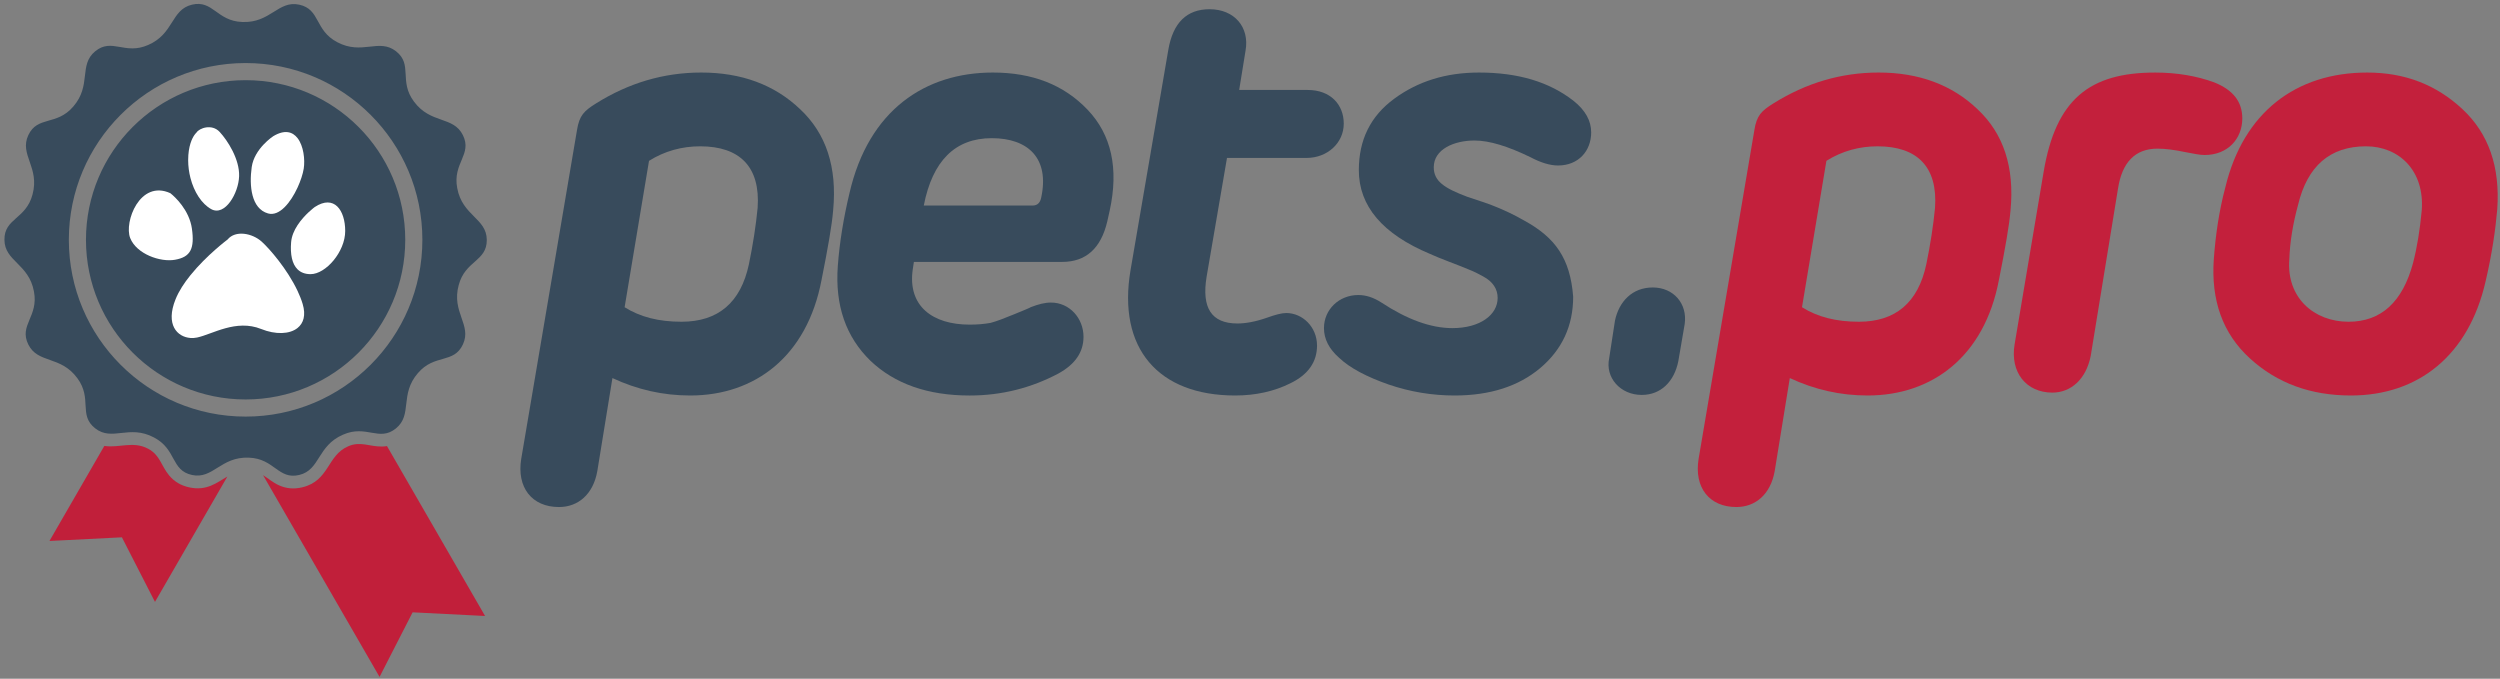 <?xml version="1.0" encoding="utf-8"?>
<!-- Generator: Adobe Illustrator 16.0.0, SVG Export Plug-In . SVG Version: 6.00 Build 0)  -->
<!DOCTYPE svg PUBLIC "-//W3C//DTD SVG 1.1//EN" "http://www.w3.org/Graphics/SVG/1.1/DTD/svg11.dtd">
<svg version="1.1" id="Layer_1" xmlns="http://www.w3.org/2000/svg" xmlns:xlink="http://www.w3.org/1999/xlink" x="0px" y="0px"
	 width="221px" height="60px" viewBox="0 0 221 60" enable-background="new 0 0 221 60" xml:space="preserve">
<rect x="0" y="0" width="221" height="60" fill="#808080" stroke="none"/>
<g>
	<g>
		<defs>
			<rect id="SVGID_1_" y="0" width="221.437" height="60.333"/>
		</defs>
		<clipPath id="SVGID_2_">
			<use xlink:href="#SVGID_1_"  overflow="visible"/>
		</clipPath>
		<g clip-path="url(#SVGID_2_)">
			<defs>
				<rect id="SVGID_3_" y="0" width="221.437" height="60.333"/>
			</defs>
			<clipPath id="SVGID_4_">
				<use xlink:href="#SVGID_3_"  overflow="visible"/>
			</clipPath>
			<path clip-path="url(#SVGID_4_)" fill="#384B5C" d="M61.019,34.962c-2.413,0-4.673-0.514-6.88-1.54l-1.335,8.216
				c-0.359,2.054-1.694,3.184-3.389,3.184c-2.414,0-3.749-1.746-3.338-4.262l4.93-29.064c0.206-1.284,0.616-1.694,1.695-2.362
				c2.875-1.797,5.956-2.722,9.293-2.722c3.543,0,6.47,1.079,8.729,3.235c2.311,2.157,3.286,5.135,2.927,8.935
				c-0.102,1.284-0.462,3.338-1.027,6.163C71.339,31.521,66.718,34.962,61.019,34.962 M61.892,12.934
				c-1.592,0-3.132,0.411-4.519,1.284l-2.157,12.94c1.386,0.873,3.029,1.284,5.032,1.284c3.235,0,5.237-1.694,5.956-5.083
				c0.359-1.746,0.616-3.39,0.771-4.981C67.231,14.73,65.383,12.934,61.892,12.934"/>
			<path clip-path="url(#SVGID_4_)" fill="#384B5C" d="M80.788,23.152l-0.102,0.667c-0.462,3.235,1.746,4.878,5.032,4.878
				c0.667,0,1.284-0.051,1.849-0.154c0.565-0.154,1.232-0.41,2.105-0.77s1.386-0.565,1.438-0.616
				c0.667-0.257,1.232-0.411,1.797-0.411c1.643,0,2.875,1.387,2.875,3.03c0,1.335-0.718,2.414-2.208,3.236
				c-2.413,1.283-5.032,1.951-7.856,1.951c-3.697,0-6.624-1.027-8.781-3.081c-2.157-2.106-3.132-4.878-2.875-8.371
				c0.154-2.105,0.514-4.262,1.027-6.418c1.694-7.395,6.726-10.681,12.683-10.681c3.492,0,6.264,1.078,8.37,3.286
				c2.105,2.209,2.773,5.187,1.951,8.936l-0.206,0.924c-0.564,2.414-1.9,3.595-4.005,3.595H80.788z M91.264,18.171
				c0.41,0,0.667-0.206,0.77-0.667c0.771-3.492-1.129-5.289-4.364-5.289c-3.236,0-5.238,2.002-6.008,5.956H91.264z"/>
			<path clip-path="url(#SVGID_4_)" fill="#384B5C" d="M109.183,34.962c-6.778,0-10.423-4.158-9.242-11.091l3.337-19.461
				c0.411-2.413,1.643-3.594,3.646-3.594c2.208,0,3.543,1.592,3.184,3.646l-0.565,3.491h6.061c2.002,0,3.184,1.284,3.184,2.979
				c0,1.694-1.438,3.029-3.287,3.029h-7.035l-1.798,10.475c-0.462,2.772,0.411,4.16,2.722,4.16c0.719,0,1.593-0.155,2.62-0.514
				c0.719-0.257,1.284-0.411,1.694-0.411c1.438,0,2.721,1.232,2.721,2.876c0,1.438-0.77,2.568-2.361,3.337
				C112.624,34.603,110.981,34.962,109.183,34.962"/>
			<path clip-path="url(#SVGID_4_)" fill="#384B5C" d="M132.342,18.325c0.616,0.257,1.438,0.616,2.413,1.181
				c2.722,1.489,4.057,3.338,4.313,6.727c0,2.568-0.976,4.673-2.927,6.316c-1.9,1.592-4.416,2.413-7.549,2.413
				c-1.951,0-3.902-0.308-5.854-0.976c-1.899-0.667-3.389-1.438-4.365-2.361c-0.873-0.771-1.335-1.643-1.335-2.62
				c0-1.643,1.335-2.926,3.029-2.926c0.669,0,1.335,0.205,2.055,0.668c2.26,1.488,4.364,2.258,6.265,2.258
				c2.465,0,4.005-1.181,4.005-2.67c0-0.77-0.411-1.437-1.283-1.9c-0.463-0.256-0.873-0.462-1.284-0.616
				c-0.821-0.359-2.567-0.975-3.44-1.386c-4.159-1.746-6.265-4.211-6.265-7.394c0-2.67,1.027-4.775,3.133-6.316
				c2.104-1.541,4.57-2.311,7.497-2.311c3.439,0,6.213,0.822,8.37,2.517c1.026,0.821,1.54,1.746,1.54,2.773
				c0,1.643-1.13,2.927-2.927,2.927c-0.719,0-1.541-0.257-2.414-0.719c-2.002-0.976-3.646-1.489-4.98-1.489
				c-1.797,0-3.595,0.771-3.595,2.362c0,1.232,0.925,1.848,2.979,2.619C130.853,17.76,131.726,18.068,132.342,18.325"/>
			<path clip-path="url(#SVGID_4_)" fill="#384B5C" d="M142.25,31.676l0.514-3.338c0.359-1.694,1.54-2.926,3.337-2.926
				c1.849,0,3.082,1.438,2.825,3.235l-0.564,3.286c-0.36,1.798-1.541,2.979-3.235,2.979
				C143.227,34.911,141.891,33.371,142.25,31.676"/>
			<path clip-path="url(#SVGID_4_)" fill="#C3203C" d="M165.1,34.962c-2.413,0-4.673-0.514-6.881-1.54l-1.335,8.216
				c-0.359,2.054-1.694,3.184-3.389,3.184c-2.413,0-3.749-1.746-3.338-4.262l4.93-29.064c0.205-1.284,0.616-1.694,1.694-2.362
				c2.876-1.797,5.956-2.722,9.294-2.722c3.543,0,6.47,1.079,8.729,3.235c2.311,2.157,3.286,5.135,2.927,8.935
				c-0.103,1.284-0.462,3.338-1.027,6.163C175.421,31.521,170.8,34.962,165.1,34.962 M165.973,12.934
				c-1.592,0-3.132,0.411-4.519,1.284l-2.157,12.94c1.387,0.873,3.03,1.284,5.033,1.284c3.233,0,5.237-1.694,5.956-5.083
				c0.359-1.746,0.616-3.39,0.77-4.981C171.313,14.73,169.465,12.934,165.973,12.934"/>
			<path clip-path="url(#SVGID_4_)" fill="#C3203C" d="M198.219,10.469c0,1.797-1.283,3.235-3.338,3.235
				c-0.358,0-0.924-0.103-1.694-0.256c-0.976-0.206-1.797-0.308-2.464-0.308c-1.951,0-3.133,1.181-3.492,3.543l-2.413,14.79
				c-0.412,2.053-1.746,3.234-3.39,3.234c-2.311,0-3.748-1.798-3.337-4.262l2.567-15.251c1.078-6.418,4.057-8.78,9.858-8.78
				c1.951,0,3.697,0.308,5.237,0.873C197.397,7.953,198.219,8.98,198.219,10.469"/>
			<path clip-path="url(#SVGID_4_)" fill="#C3203C" d="M217.679,9.647c2.311,2.157,3.337,5.083,3.08,8.833
				c-0.153,1.796-0.462,3.953-1.027,6.367c-1.488,6.573-5.955,10.115-11.912,10.115c-3.543,0-6.521-1.077-8.935-3.286
				c-2.413-2.208-3.44-5.134-3.184-8.78c0.154-2.105,0.463-4.263,1.027-6.367c1.591-6.573,6.213-10.116,12.529-10.116
				C212.595,6.412,215.367,7.491,217.679,9.647 M209.154,12.934c-3.184,0-5.186,1.746-6.008,5.187
				c-0.462,1.695-0.719,3.287-0.771,4.827c-0.256,3.337,2.157,5.494,5.238,5.494c2.876,0,4.775-1.746,5.699-5.186
				c0.359-1.387,0.616-2.979,0.771-4.673C214.341,15.09,212.081,12.934,209.154,12.934"/>
		</g>
		<g clip-path="url(#SVGID_2_)">
			<defs>
				<rect id="SVGID_5_" y="0" width="52.204" height="60.333"/>
			</defs>
			<clipPath id="SVGID_6_">
				<use xlink:href="#SVGID_5_"  overflow="visible"/>
			</clipPath>
			<path clip-path="url(#SVGID_6_)" fill-rule="evenodd" clip-rule="evenodd" fill="#C11F3A" d="M34.209,39.434l8.671,15.019
				l-6.405-0.324l-2.923,5.71L23.254,42.003c0.447,0.28,0.85,0.644,1.401,0.895c0.667,0.304,1.353,0.351,2.063,0.181
				c2.409-0.577,2.184-2.816,4.056-3.624l0.007-0.003c1.083-0.477,1.898,0.045,2.996,0.021
				C33.925,39.47,34.069,39.456,34.209,39.434"/>
			<path clip-path="url(#SVGID_6_)" fill-rule="evenodd" clip-rule="evenodd" fill="#C11F3A" d="M20.1,42.124L13.7,53.208
				l-2.923-5.709l-6.405,0.323l4.851-8.403c1.328,0.202,2.547-0.457,3.867,0.247l0.006,0.003c1.049,0.551,1.149,1.512,1.853,2.355
				c0.471,0.566,1.063,0.903,1.781,1.059C18.271,43.419,19.143,42.682,20.1,42.124"/>
			<path clip-path="url(#SVGID_6_)" fill-rule="evenodd" clip-rule="evenodd" fill="#384B5C" d="M21.421,1.944
				c2.498,0.104,3.166-1.937,5.035-1.53c1.869,0.406,1.348,2.262,3.349,3.311c2.205,1.177,3.692-0.372,5.2,0.805
				c1.508,1.177,0.233,2.622,1.58,4.437c1.477,2.016,3.488,1.267,4.335,2.981c0.848,1.715-0.928,2.464-0.501,4.684
				c0.455,2.458,2.592,2.655,2.613,4.567c0.02,1.913-1.905,1.818-2.483,4.002c-0.657,2.412,1.183,3.516,0.371,5.249
				c-0.812,1.732-2.505,0.812-3.974,2.528c-1.638,1.888-0.459,3.683-1.942,4.89c-1.483,1.209-2.61-0.355-4.678,0.555
				c-2.294,0.99-2.011,3.117-3.871,3.563s-2.196-1.452-4.454-1.529c-2.497-0.104-3.165,1.936-5.035,1.529
				c-1.868-0.406-1.348-2.262-3.349-3.311c-2.205-1.178-3.692,0.372-5.199-0.807c-1.508-1.176-0.234-2.622-1.582-4.437
				c-1.476-2.017-3.487-1.267-4.335-2.981c-0.847-1.715,0.928-2.464,0.5-4.683C2.549,23.31,0.412,23.113,0.392,21.2
				c-0.021-1.913,1.905-1.818,2.482-4.002c0.657-2.412-1.183-3.517-0.371-5.249c0.813-1.731,2.505-0.81,3.973-2.528
				c1.638-1.887,0.459-3.681,1.943-4.89c1.483-1.208,2.608,0.356,4.676-0.554c2.295-0.99,2.012-3.118,3.872-3.563
				C18.828-0.031,19.163,1.867,21.421,1.944 M21.712,5.573c4.315,0,8.22,1.749,11.049,4.578c2.828,2.828,4.577,6.734,4.577,11.049
				c0,4.314-1.75,8.221-4.577,11.049c-2.829,2.828-6.734,4.578-11.049,4.578c-4.314,0-8.221-1.75-11.048-4.578
				C7.834,29.421,6.085,25.514,6.085,21.2c0-4.314,1.75-8.221,4.579-11.049C13.491,7.322,17.398,5.573,21.712,5.573 M31.691,11.22
				c-2.554-2.553-6.083-4.133-9.979-4.133s-7.425,1.58-9.979,4.133c-2.554,2.554-4.134,6.083-4.134,9.979s1.58,7.425,4.134,9.979
				c2.554,2.554,6.083,4.135,9.979,4.135s7.426-1.581,9.979-4.135s4.133-6.083,4.133-9.979S34.245,13.774,31.691,11.22"/>
			<path clip-path="url(#SVGID_6_)" fill="#FFFFFF" d="M18.677,18.49c1.208,0.66,2.416-1.413,2.461-2.919
				c0.046-1.507-1.021-3.154-1.717-3.907c-0.697-0.753-1.812-0.331-2.044,0.046c0,0-0.322,0.266-0.541,0.969
				c-0.113,0.366-0.202,0.85-0.202,1.48c0,0.535,0.072,1.068,0.202,1.575C17.153,16.964,17.823,18.022,18.677,18.49"/>
			<path clip-path="url(#SVGID_6_)" fill="#FFFFFF" d="M23.693,18.868c1.015,0.288,2.006-0.982,2.608-2.281
				c0.278-0.603,0.474-1.213,0.548-1.675c0.127-0.806-0.012-2.014-0.548-2.704c-0.434-0.559-1.127-0.779-2.145-0.168
				c0,0-1.671,1.083-1.904,2.73C22.021,16.42,22.207,18.443,23.693,18.868"/>
			<path clip-path="url(#SVGID_6_)" fill="#FFFFFF" d="M27.824,18.302c0,0-0.901,0.655-1.523,1.605
				c-0.292,0.447-0.521,0.961-0.566,1.502c-0.088,1.075,0.084,1.923,0.566,2.399c0.278,0.275,0.658,0.427,1.152,0.427
				c1.347,0,3.063-1.978,3.063-3.814S29.542,17.172,27.824,18.302"/>
			<path clip-path="url(#SVGID_6_)" fill="#FFFFFF" d="M16.837,22.141c0.219-0.428,0.257-1.05,0.124-1.955
				c-0.028-0.192-0.07-0.376-0.124-0.554c-0.469-1.567-1.78-2.555-1.78-2.555c-2.693-1.223-4.105,2.553-3.549,3.965
				c0.558,1.413,2.666,2.156,3.966,1.92C16.15,22.841,16.6,22.604,16.837,22.141"/>
			<path clip-path="url(#SVGID_6_)" fill="#FFFFFF" d="M26.301,25.709c-0.906-1.917-2.47-3.719-3.166-4.347
				c-0.836-0.753-2.321-1.035-3.018-0.188c0,0-1.854,1.385-3.281,3.153c-0.542,0.67-1.021,1.396-1.314,2.121
				c-0.915,2.258,0.146,3.342,1.314,3.429c0.196,0.015,0.394,0.001,0.588-0.04c1.345-0.283,3.436-1.647,5.665-0.753
				c1.269,0.511,2.51,0.47,3.211-0.087c0.53-0.42,0.754-1.134,0.456-2.125C26.64,26.484,26.483,26.094,26.301,25.709"/>
		</g>
	</g>
</g>
</svg>
